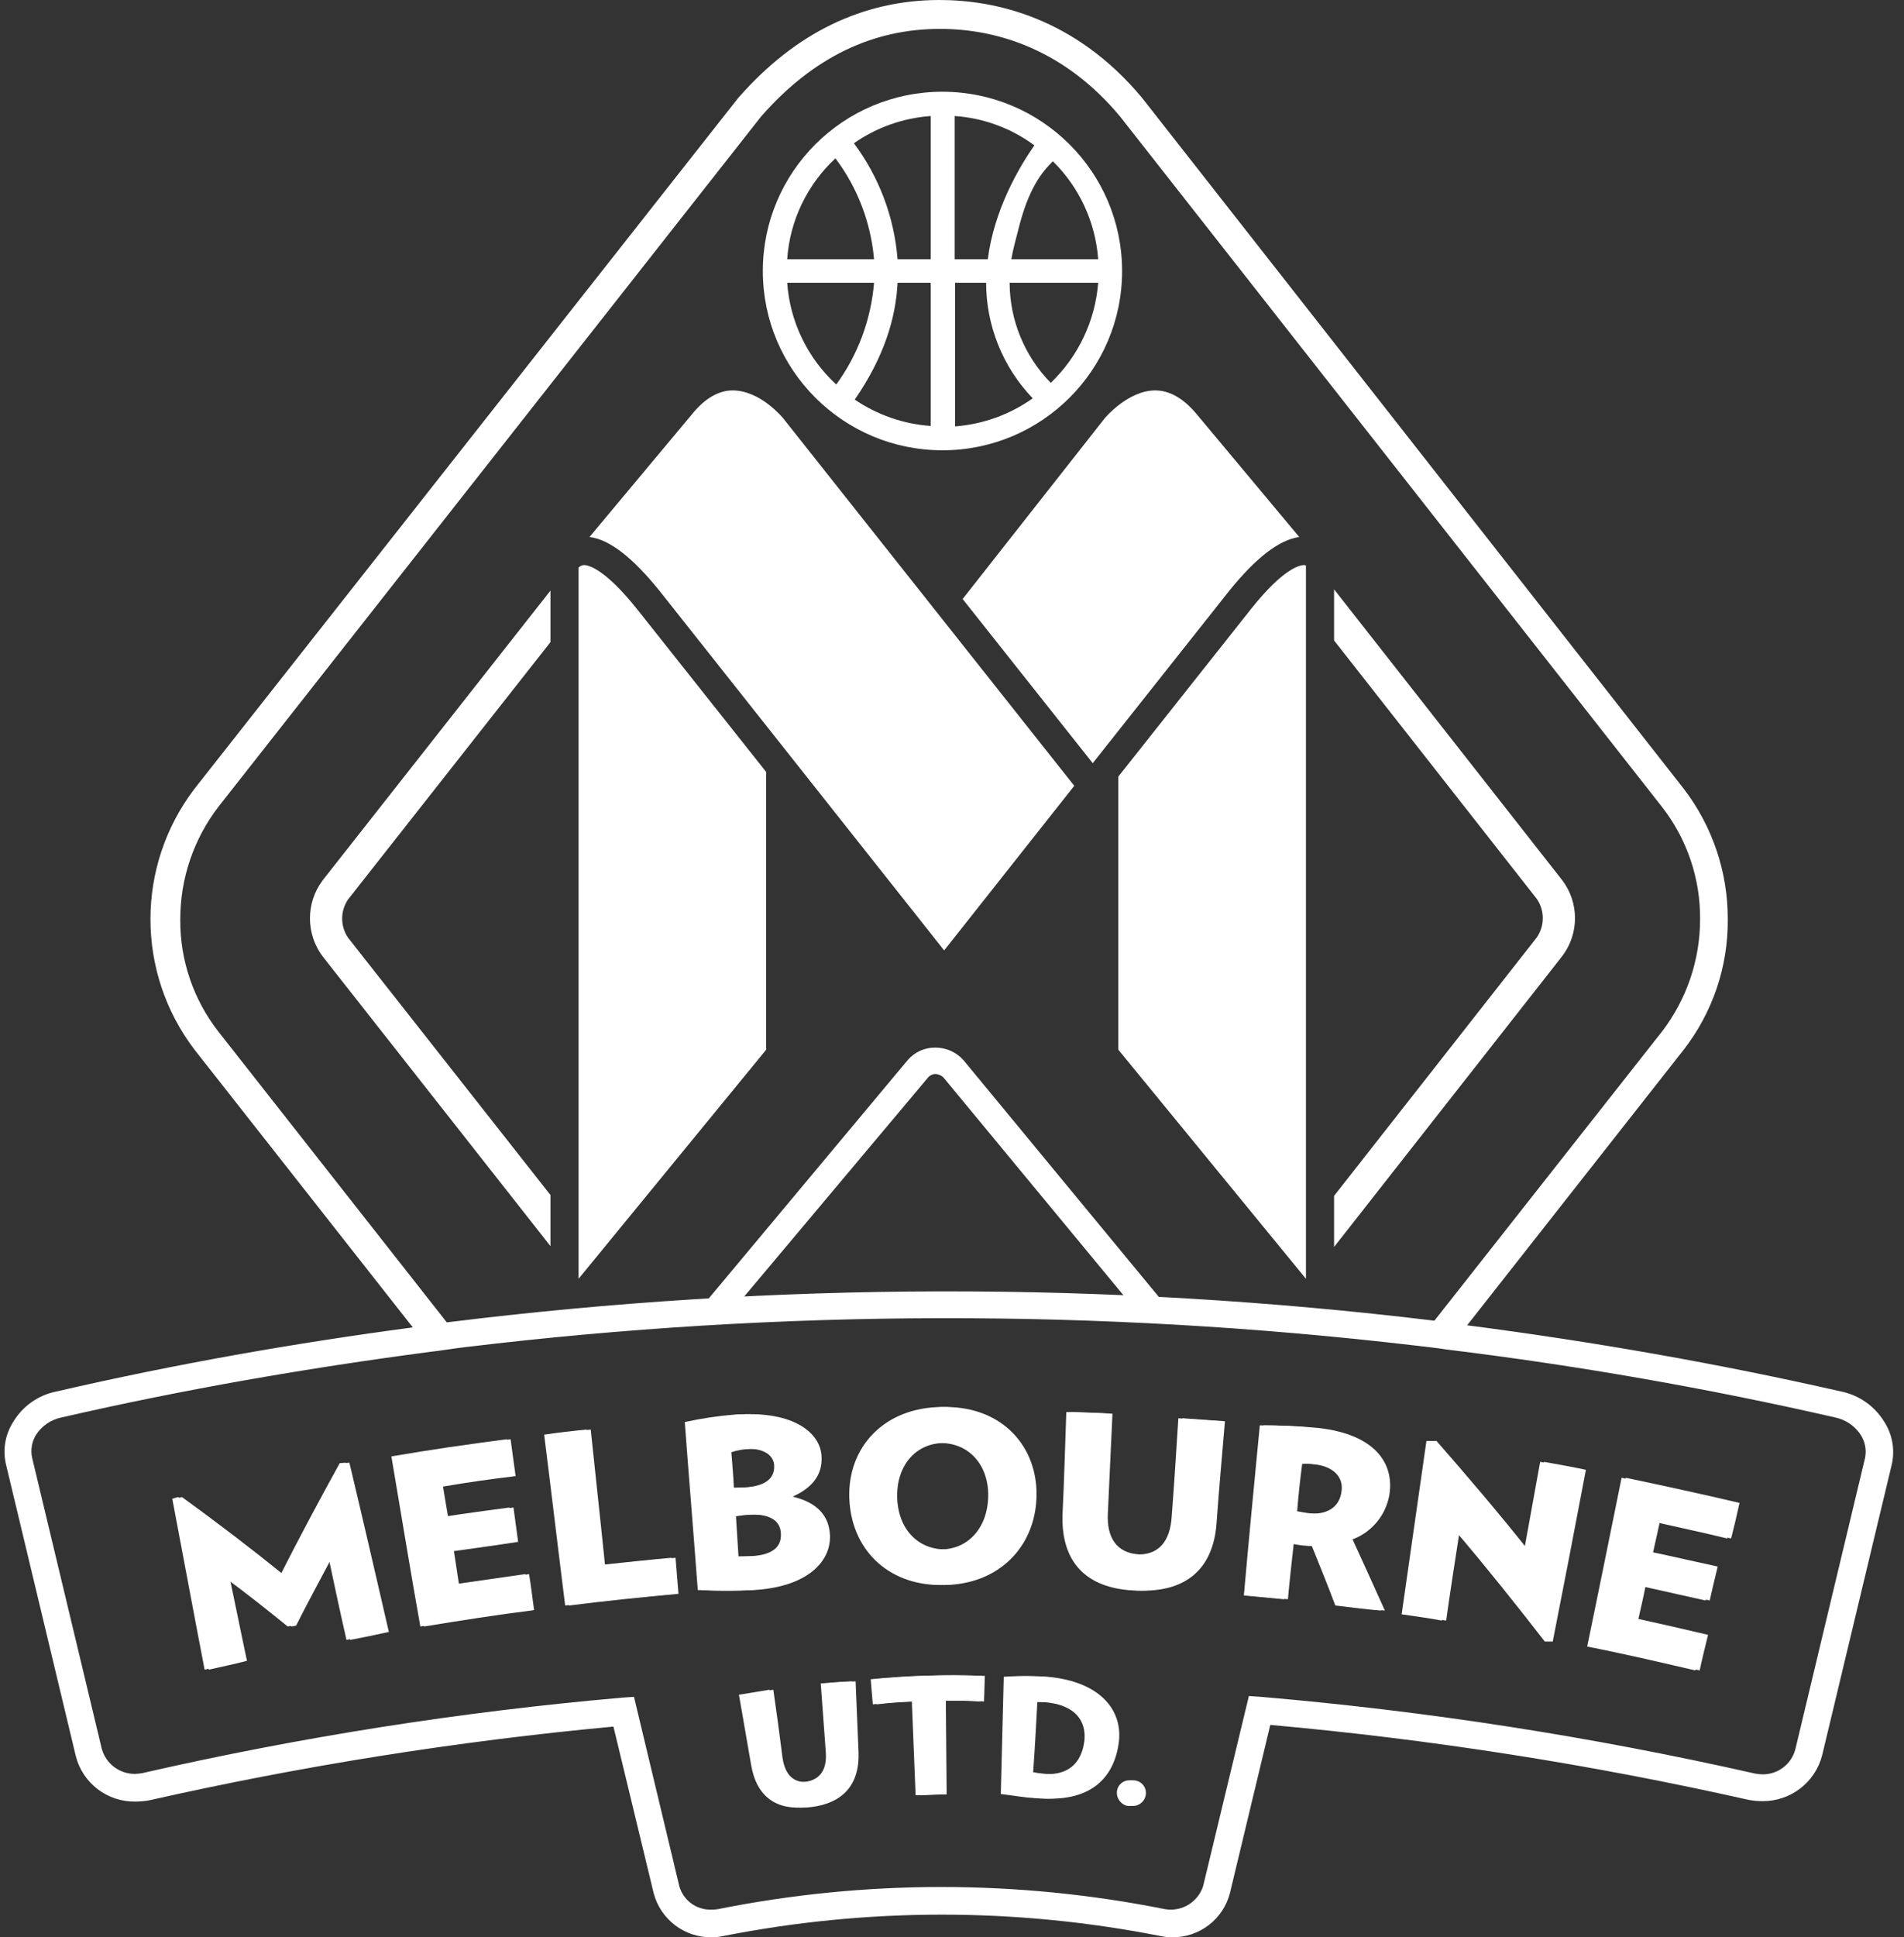 <svg width="118" height="120" viewBox="0 0 118 120" fill="none" xmlns="http://www.w3.org/2000/svg">
<rect x="0" y="0" width="118" height="120" fill="#333333" stroke="none"/>
<path d="M21.473 101.578C21.082 99.866 20.717 98.153 20.354 96.442C19.574 97.868 18.82 99.295 18.09 100.696C18.013 100.722 17.935 100.722 17.83 100.748C16.582 99.736 15.307 98.724 14.007 97.765C14.345 99.476 14.71 101.189 15.073 102.875C14.267 103.084 13.487 103.239 12.68 103.421C12.004 99.918 11.354 96.389 10.677 92.834C10.807 92.808 10.912 92.757 11.042 92.731C13.2 94.314 15.307 95.922 17.363 97.582C18.533 95.273 19.782 92.938 21.056 90.629C21.16 90.629 21.316 90.604 21.42 90.604C22.227 94.106 23.059 97.582 23.839 101.086C23.059 101.267 22.253 101.423 21.473 101.578Z" fill="white"/>
<path d="M26.05 100.748C25.426 97.245 24.853 93.742 24.256 90.214C26.648 89.799 29.016 89.462 31.409 89.151C31.512 89.929 31.591 90.655 31.695 91.433C30.186 91.615 28.729 91.822 27.221 92.082C27.325 92.704 27.402 93.328 27.506 93.95C28.859 93.742 30.186 93.561 31.565 93.379C31.669 94.106 31.747 94.806 31.877 95.507C30.524 95.714 29.198 95.897 27.871 96.078C27.975 96.779 28.079 97.453 28.209 98.127C29.64 97.919 31.097 97.712 32.553 97.504C32.657 98.257 32.735 99.009 32.865 99.736C30.55 100.021 28.287 100.385 26.05 100.748Z" fill="white"/>
<path d="M35.026 99.45C34.583 95.922 34.166 92.367 33.724 88.865C34.608 88.735 35.493 88.631 36.352 88.553C36.664 91.33 36.95 94.131 37.261 96.934C38.718 96.779 40.149 96.623 41.606 96.493C41.658 97.245 41.736 97.998 41.814 98.724C39.525 98.931 37.262 99.165 35.026 99.45Z" fill="white"/>
<path d="M46.496 98.49C45.56 98.543 44.311 98.543 43.245 98.49C42.985 95.014 42.698 91.563 42.439 88.086C43.476 87.857 44.527 87.701 45.585 87.619C48.89 87.411 50.606 88.734 50.659 90.24C50.736 91.356 50.086 92.159 48.864 92.704C50.398 93.068 51.127 93.872 51.178 95.118C51.256 96.803 49.695 98.309 46.496 98.49ZM46.262 89.746C45.864 89.757 45.469 89.826 45.092 89.954C45.143 90.681 45.196 91.433 45.222 92.159C45.534 92.159 45.716 92.159 46.184 92.133C47.407 92.055 48.005 91.59 47.979 90.81C47.979 90.188 47.38 89.695 46.262 89.746ZM46.314 93.82C45.991 93.835 45.67 93.87 45.352 93.924C45.404 94.754 45.481 95.559 45.534 96.415C45.872 96.415 46.08 96.415 46.6 96.389C47.875 96.311 48.448 95.818 48.395 94.988C48.369 94.183 47.692 93.742 46.314 93.82Z" fill="white"/>
<path d="M58.279 98.179C54.976 98.179 52.739 95.922 52.635 92.783C52.531 89.643 54.793 87.178 58.357 87.153C61.895 87.153 64.081 89.617 64.003 92.757C63.898 95.87 61.583 98.153 58.279 98.179ZM58.279 89.383C56.511 89.383 55.314 90.785 55.34 92.704C55.366 94.625 56.588 95.974 58.306 95.974C60.022 95.974 61.218 94.598 61.245 92.679C61.271 90.759 60.075 89.383 58.279 89.383Z" fill="white"/>
<path d="M70.219 98.516C67.333 98.36 65.746 96.778 65.85 93.795C65.954 91.692 66.005 89.565 66.084 87.464C66.968 87.49 67.826 87.515 68.711 87.567C68.607 89.616 68.503 91.667 68.399 93.742C68.321 95.246 68.945 96.207 70.376 96.285C71.806 96.362 72.509 95.48 72.613 93.976C72.769 91.952 72.898 89.903 73.029 87.852C73.913 87.905 74.771 87.982 75.657 88.035C75.5 90.136 75.292 92.238 75.136 94.339C74.954 97.297 73.106 98.673 70.219 98.516Z" fill="white"/>
<path d="M82.757 99.45C82.29 98.205 81.795 96.986 81.301 95.766C81.145 95.766 81.015 95.74 80.859 95.74C80.542 95.715 80.229 95.664 79.922 95.584C79.818 96.752 79.688 97.919 79.584 99.061C78.751 98.984 77.893 98.906 77.088 98.828C77.399 95.299 77.738 91.797 78.076 88.293C79.196 88.288 80.316 88.341 81.43 88.45C84.969 88.838 86.139 90.629 85.879 92.549C85.668 93.83 84.784 94.899 83.564 95.352C84.24 96.83 84.943 98.309 85.593 99.762C84.605 99.683 83.668 99.553 82.757 99.45ZM81.457 90.706C81.121 90.659 80.78 90.65 80.442 90.681C80.338 91.667 80.234 92.626 80.156 93.612C80.468 93.665 80.676 93.716 80.963 93.742C82.186 93.872 83.044 93.405 83.148 92.315C83.252 91.459 82.575 90.811 81.457 90.706Z" fill="white"/>
<path d="M95.738 101.681C93.968 99.398 92.122 97.089 90.223 94.858C89.911 96.7 89.65 98.542 89.365 100.384C88.558 100.228 87.726 100.124 86.867 99.994C87.388 96.415 87.882 92.834 88.403 89.254H88.766C90.744 91.485 92.617 93.716 94.463 96C94.801 94.183 95.113 92.366 95.451 90.551C96.31 90.706 97.169 90.862 98.053 91.044C97.35 94.598 96.674 98.126 95.998 101.681H95.738Z" fill="white"/>
<path d="M98.365 101.993C99.093 98.49 99.795 94.988 100.498 91.537C102.864 92.031 105.232 92.549 107.573 93.094C107.417 93.82 107.209 94.572 107.052 95.299C105.57 94.936 104.087 94.624 102.605 94.287L102.214 96.155C103.541 96.441 104.894 96.752 106.194 97.037C106.039 97.764 105.882 98.438 105.7 99.139C104.399 98.854 103.072 98.543 101.746 98.257C101.617 98.931 101.434 99.606 101.304 100.281C102.734 100.592 104.165 100.929 105.596 101.267C105.44 102.019 105.232 102.746 105.075 103.472C102.838 102.953 100.628 102.434 98.365 101.993Z" fill="white"/>
<path d="M50.033 111.931C48.16 112.164 46.886 111.333 46.548 109.309C46.288 107.856 46.053 106.404 45.794 104.977C46.418 104.872 47.068 104.77 47.692 104.665C47.875 106.093 48.083 107.468 48.264 108.894C48.395 109.933 48.915 110.478 49.903 110.374C50.866 110.244 51.256 109.569 51.178 108.531C51.074 107.104 50.97 105.703 50.866 104.276C51.49 104.224 52.115 104.173 52.79 104.146C52.843 105.626 52.921 107.053 52.973 108.531C53.051 110.581 51.959 111.697 50.033 111.931Z" fill="white"/>
<path d="M58.357 105.34C58.383 107.286 58.383 109.232 58.41 111.152C57.864 111.152 57.318 111.177 56.745 111.203C56.667 109.284 56.588 107.338 56.511 105.392C55.704 105.418 54.924 105.47 54.092 105.573C54.039 105.055 54.013 104.536 53.962 104.017C56.234 103.792 58.52 103.723 60.802 103.809C60.776 104.328 60.776 104.847 60.751 105.392C59.971 105.34 59.19 105.34 58.357 105.34Z" fill="white"/>
<path d="M64.211 111.386C63.378 111.334 62.909 111.23 62.025 111.126C62.077 108.714 62.155 106.301 62.208 103.862C63.022 103.809 63.839 103.809 64.653 103.862C68.111 104.173 69.413 106.093 69.075 108.116C68.71 110.322 67.149 111.619 64.211 111.386ZM64.808 105.444C64.496 105.419 64.34 105.419 64.054 105.419C63.976 106.871 63.898 108.324 63.768 109.777C64.043 109.829 64.321 109.864 64.6 109.881C66.187 110.01 67.019 109.232 67.202 107.856C67.357 106.534 66.551 105.6 64.808 105.444Z" fill="white"/>
<path d="M70.168 110.295C70.596 110.398 70.862 110.827 70.76 111.255C70.661 111.671 70.25 111.934 69.829 111.852C69.411 111.734 69.153 111.318 69.231 110.892C69.321 110.472 69.734 110.204 70.155 110.293L70.168 110.295Z" fill="white"/>
<path d="M58.41 5.682C52.261 5.682 47.276 10.654 47.276 16.786C47.276 22.92 52.261 27.892 58.41 27.892C64.558 27.892 69.542 22.92 69.542 16.786C69.536 10.656 64.555 5.689 58.41 5.682ZM68.06 16.06H62.675C62.779 15.463 62.936 14.892 63.092 14.296C63.742 11.597 64.627 10.611 65.251 9.989C66.894 11.606 67.892 13.764 68.06 16.06ZM55.626 17.514H57.681V26.386C55.995 26.266 54.37 25.703 52.973 24.752C54.768 22.158 55.522 19.719 55.626 17.514ZM55.626 16.06C55.422 13.458 54.484 10.966 52.921 8.873C54.325 7.891 55.971 7.308 57.681 7.187V16.06H55.626ZM59.164 17.514H61.114C61.118 20.182 62.153 22.746 64.003 24.674C62.586 25.68 60.923 26.281 59.19 26.412V17.514H59.164ZM59.164 16.06V7.187C60.951 7.308 62.668 7.939 64.106 9.003C63.144 10.378 61.609 12.999 61.218 16.06H59.164ZM51.777 9.807C53.145 11.627 53.974 13.794 54.169 16.06H48.786C48.948 13.673 50.018 11.436 51.777 9.807ZM48.786 17.514H54.169C53.983 19.789 53.172 21.97 51.828 23.818C50.044 22.18 48.956 19.925 48.786 17.514ZM65.12 23.715C63.493 22.058 62.579 19.832 62.571 17.514H68.06C67.875 19.87 66.829 22.077 65.12 23.715Z" fill="white"/>
<path d="M21.577 58.093C21.082 57.373 21.082 56.425 21.577 55.706L34.115 39.775V36.583L19.99 54.538C18.95 55.931 18.95 57.841 19.99 59.234L34.115 77.189V74.023L21.577 58.093Z" fill="white"/>
<path d="M96.831 54.538L82.679 36.505V39.672L95.243 55.68C95.738 56.399 95.738 57.348 95.243 58.066L82.679 74.076V77.24L96.831 59.208C97.87 57.825 97.87 55.922 96.831 54.538Z" fill="white"/>
<path d="M36.195 35.001C36.067 35.009 35.946 35.065 35.857 35.156V79.212L47.484 65.021V47.818L39.498 37.751C37.47 35.209 36.456 35.001 36.195 35.001Z" fill="white"/>
<path d="M45.403 24.183C47.121 24.183 48.499 25.868 48.525 25.894L66.577 48.675L58.514 58.871L40.904 36.636C39.213 34.534 37.782 33.419 36.533 33.263L42.907 25.634C43.687 24.675 44.545 24.183 45.403 24.183Z" fill="white"/>
<path d="M77.529 37.725L69.309 48.103V65.021L80.936 79.212V35.028C80.91 35.028 80.884 35.001 80.832 35.001C80.546 35.001 79.532 35.209 77.529 37.725Z" fill="white"/>
<path d="M68.476 25.894C68.476 25.894 69.907 24.183 71.598 24.183C72.482 24.183 73.34 24.675 74.147 25.634L80.52 33.263C79.272 33.445 77.841 34.534 76.15 36.636L67.722 47.274L59.659 37.103L68.476 25.894Z" fill="white"/>
<path d="M21.707 101.578C21.343 99.866 20.978 98.153 20.588 96.442C19.833 97.868 19.053 99.295 18.351 100.696C18.273 100.722 18.195 100.722 18.064 100.748C16.817 99.736 15.568 98.724 14.241 97.765C14.606 99.476 14.944 101.189 15.307 102.875C14.527 103.084 13.721 103.239 12.941 103.421C12.238 99.918 11.588 96.389 10.938 92.834C11.042 92.808 11.146 92.757 11.276 92.731C13.461 94.314 15.568 95.922 17.622 97.582C18.793 95.273 20.016 92.938 21.316 90.629C21.42 90.629 21.55 90.604 21.654 90.604C22.488 94.106 23.293 97.582 24.1 101.086C23.293 101.267 22.512 101.423 21.707 101.578Z" fill="white"/>
<path d="M26.284 100.748C25.686 97.245 25.114 93.742 24.515 90.214C26.883 89.799 29.275 89.462 31.643 89.151C31.747 89.929 31.851 90.655 31.955 91.433C30.447 91.615 28.963 91.822 27.455 92.082C27.559 92.704 27.663 93.328 27.767 93.95C29.094 93.742 30.447 93.561 31.824 93.379C31.93 94.106 32.007 94.806 32.111 95.507C30.785 95.714 29.432 95.897 28.131 96.078C28.235 96.779 28.34 97.453 28.444 98.127C29.9 97.919 31.357 97.712 32.788 97.504C32.918 98.257 32.996 99.009 33.1 99.736C30.811 100.021 28.521 100.385 26.284 100.748Z" fill="white"/>
<path d="M35.258 99.45C34.816 95.922 34.426 92.367 33.984 88.865C34.842 88.735 35.727 88.631 36.611 88.553C36.898 91.33 37.21 94.131 37.495 96.934C38.952 96.779 40.409 96.623 41.866 96.493C41.919 97.245 41.996 97.998 42.048 98.724C39.785 98.931 37.495 99.165 35.258 99.45Z" fill="white"/>
<path d="M46.73 98.49C45.794 98.543 44.571 98.543 43.505 98.49C43.219 95.014 42.958 91.563 42.673 88.086C43.71 87.86 44.761 87.704 45.819 87.619C49.149 87.411 50.866 88.734 50.918 90.24C50.97 91.356 50.345 92.159 49.124 92.704C50.632 93.068 51.386 93.872 51.439 95.118C51.49 96.803 49.929 98.309 46.73 98.49ZM46.522 89.746C46.115 89.757 45.712 89.826 45.326 89.954C45.377 90.681 45.455 91.433 45.481 92.159C45.768 92.159 45.976 92.159 46.418 92.133C47.667 92.055 48.265 91.59 48.24 90.81C48.24 90.188 47.641 89.695 46.522 89.746ZM46.574 93.82C46.252 93.834 45.93 93.868 45.611 93.924C45.664 94.754 45.715 95.559 45.768 96.415C46.131 96.415 46.314 96.415 46.834 96.389C48.134 96.311 48.707 95.818 48.656 94.988C48.629 94.183 47.926 93.742 46.574 93.82Z" fill="white"/>
<path d="M58.514 98.179C55.211 98.179 53 95.922 52.895 92.783C52.791 89.643 55.054 87.178 58.618 87.153C62.129 87.153 64.34 89.617 64.236 92.757C64.132 95.87 61.844 98.153 58.514 98.179ZM58.514 89.383C56.745 89.383 55.574 90.785 55.6 92.704C55.627 94.625 56.823 95.974 58.567 95.974C60.283 95.974 61.454 94.598 61.479 92.679C61.505 90.759 60.336 89.383 58.514 89.383Z" fill="white"/>
<path d="M70.453 98.516C67.592 98.36 66.005 96.778 66.109 93.795C66.188 91.692 66.239 89.565 66.318 87.464C67.202 87.49 68.087 87.515 68.945 87.567C68.841 89.616 68.763 91.667 68.659 93.742C68.58 95.246 69.206 96.207 70.61 96.285C72.04 96.362 72.769 95.48 72.872 93.976C73.002 91.952 73.133 89.903 73.289 87.852C74.147 87.905 75.032 87.982 75.916 88.035C75.734 90.136 75.551 92.238 75.396 94.339C75.188 97.297 73.367 98.673 70.453 98.516Z" fill="white"/>
<path d="M82.991 99.45C82.524 98.206 82.029 96.986 81.535 95.766C81.379 95.766 81.275 95.74 81.093 95.74C80.785 95.715 80.481 95.664 80.183 95.584C80.052 96.752 79.922 97.919 79.818 99.061L77.32 98.828C77.66 95.299 77.997 91.797 78.308 88.293C79.272 88.293 80.338 88.32 81.691 88.45C85.202 88.838 86.4 90.629 86.113 92.549C85.912 93.826 85.038 94.898 83.824 95.352C84.501 96.83 85.177 98.309 85.827 99.762C84.865 99.684 83.928 99.554 82.991 99.45ZM81.717 90.706C81.381 90.66 81.041 90.651 80.702 90.681C80.572 91.667 80.468 92.627 80.391 93.612C80.729 93.665 80.91 93.716 81.222 93.742C82.42 93.872 83.304 93.405 83.408 92.316C83.486 91.46 82.836 90.811 81.717 90.706Z" fill="white"/>
<path d="M95.997 101.681C94.202 99.398 92.382 97.089 90.457 94.858C90.171 96.7 89.884 98.542 89.625 100.384C88.792 100.228 87.985 100.124 87.127 99.994C87.647 96.415 88.142 92.834 88.662 89.254H89.026C90.977 91.485 92.876 93.716 94.697 96C95.035 94.183 95.373 92.366 95.685 90.551C96.57 90.706 97.428 90.862 98.286 91.044C97.611 94.598 96.934 98.126 96.231 101.681H95.997Z" fill="white"/>
<path d="M98.625 101.993C99.327 98.49 100.056 94.988 100.757 91.537C103.099 92.031 105.492 92.549 107.807 93.094C107.651 93.82 107.469 94.572 107.286 95.299C105.831 94.936 104.348 94.624 102.864 94.287C102.734 94.911 102.579 95.533 102.449 96.155C103.801 96.441 105.128 96.752 106.455 97.037C106.273 97.764 106.116 98.438 105.96 99.139C104.633 98.854 103.333 98.543 101.98 98.257C101.85 98.931 101.694 99.606 101.538 100.281C102.968 100.592 104.425 100.929 105.856 101.267C105.674 102.019 105.492 102.746 105.336 103.472C103.072 102.953 100.861 102.434 98.625 101.993Z" fill="white"/>
<path d="M50.294 111.931C48.395 112.164 47.146 111.333 46.783 109.309C46.549 107.856 46.288 106.404 46.054 104.977C46.679 104.872 47.303 104.77 47.927 104.665C48.135 106.093 48.318 107.468 48.499 108.894C48.656 109.933 49.176 110.478 50.138 110.374C51.101 110.244 51.49 109.569 51.439 108.531C51.335 107.104 51.231 105.703 51.101 104.276C51.751 104.224 52.375 104.173 53.025 104.146C53.078 105.626 53.155 107.053 53.208 108.531C53.286 110.581 52.193 111.697 50.294 111.931Z" fill="white"/>
<path d="M58.618 105.34C58.644 107.286 58.644 109.232 58.669 111.152C58.124 111.152 57.577 111.177 57.005 111.203C56.9 109.284 56.822 107.337 56.745 105.392C55.964 105.418 55.158 105.469 54.326 105.573C54.273 105.055 54.247 104.536 54.196 104.016C56.468 103.793 58.754 103.723 61.036 103.809C61.011 104.327 61.011 104.847 60.985 105.392C60.23 105.34 59.424 105.34 58.618 105.34Z" fill="white"/>
<path d="M64.471 111.386C63.613 111.334 63.144 111.23 62.286 111.126C62.338 108.714 62.416 106.301 62.468 103.862C63.282 103.809 64.099 103.809 64.913 103.862C68.347 104.173 69.673 106.093 69.31 108.116C68.945 110.322 67.385 111.619 64.471 111.386ZM65.07 105.444C64.731 105.419 64.575 105.419 64.289 105.419C64.212 106.871 64.133 108.324 64.029 109.777C64.296 109.828 64.565 109.863 64.835 109.881C66.449 110.01 67.254 109.232 67.436 107.856C67.619 106.534 66.786 105.6 65.07 105.444Z" fill="white"/>
<path d="M70.402 110.295C70.825 110.388 71.093 110.805 71 111.227L70.999 111.23C70.906 111.654 70.493 111.931 70.063 111.852C69.653 111.724 69.398 111.316 69.465 110.892C69.555 110.472 69.968 110.204 70.389 110.293L70.402 110.295Z" fill="white"/>
<path d="M45.17 81.443L43.922 80.431L56.251 65.669C56.679 65.168 57.308 64.883 57.968 64.891C58.633 64.889 59.268 65.173 59.711 65.669L71.963 80.51L70.714 81.547L58.462 66.732C58.333 66.615 58.169 66.542 57.994 66.525C57.815 66.522 57.644 66.599 57.526 66.732L45.17 81.443Z" fill="white"/>
<path d="M116.755 88.035C116.163 87.083 115.203 86.417 114.102 86.192C106.455 84.454 98.728 83.104 90.925 82.092L104.348 65.021C106.14 62.713 107.102 59.87 107.078 56.952C107.09 54.026 106.129 51.179 104.348 48.856L70.766 6.045C66.604 1.063 61.636 0 58.227 0C53.493 0 49.306 2.024 45.794 6.02L45.768 6.045L12.056 48.856C8.414 53.632 8.414 60.244 12.056 65.021L25.583 82.222C18.168 83.208 10.807 84.505 3.498 86.192C2.395 86.409 1.433 87.078 0.845 88.035C0.323 88.831 0.152 89.808 0.377 90.732L4.695 108.765C5.117 110.45 6.647 111.622 8.389 111.593C8.675 111.592 8.964 111.566 9.247 111.516C18.728 109.378 28.337 107.852 38.017 106.949L40.513 117.275C40.942 118.898 42.421 120.021 44.103 120C44.348 120 44.592 119.973 44.831 119.921C53.771 118.157 62.971 118.157 71.91 119.921C72.149 119.973 72.394 120 72.639 120C74.329 120.02 75.812 118.884 76.228 117.25L78.726 106.845C88.702 107.739 98.608 109.291 108.38 111.49C108.663 111.542 108.95 111.568 109.238 111.567C110.98 111.576 112.505 110.399 112.931 108.713L117.25 90.681C117.448 89.768 117.27 88.814 116.755 88.035ZM13.538 63.905C11.986 61.92 11.152 59.469 11.172 56.952C11.168 54.428 12 51.974 13.538 49.972L47.172 7.213C50.451 3.476 54.17 1.79 58.253 1.79C62 1.79 66.084 3.217 69.413 7.213L102.995 49.972C104.552 51.965 105.386 54.424 105.362 56.952C105.361 59.466 104.529 61.91 102.995 63.905L88.896 81.807C68.567 79.351 48.012 79.386 27.69 81.911L13.538 63.905ZM115.585 90.317L111.267 108.35C111.027 109.282 110.176 109.927 109.212 109.907C109.054 109.904 108.897 109.887 108.743 109.854C98.659 107.573 88.43 105.986 78.127 105.106L77.399 105.055L74.563 116.834C74.242 117.821 73.249 118.425 72.222 118.262C63.062 116.427 53.627 116.427 44.467 118.262C44.33 118.282 44.19 118.29 44.051 118.287C43.145 118.302 42.343 117.704 42.1 116.834L39.291 105.106L38.536 105.159C28.539 106.033 18.613 107.594 8.831 109.829C8.675 109.858 8.519 109.875 8.362 109.88C7.403 109.884 6.561 109.246 6.307 108.323L1.989 90.291C1.887 89.811 1.971 89.312 2.223 88.891C2.583 88.328 3.155 87.936 3.81 87.801C11.38 86.062 19.027 84.739 26.726 83.728C27.429 83.649 28.157 83.519 28.86 83.442C48.382 81.09 68.117 81.055 87.647 83.338C88.324 83.415 89.026 83.494 89.703 83.598C97.781 84.586 105.803 85.989 113.738 87.801C114.391 87.939 114.963 88.331 115.325 88.891C115.593 89.314 115.687 89.826 115.585 90.317Z" fill="white"/>
</svg>
